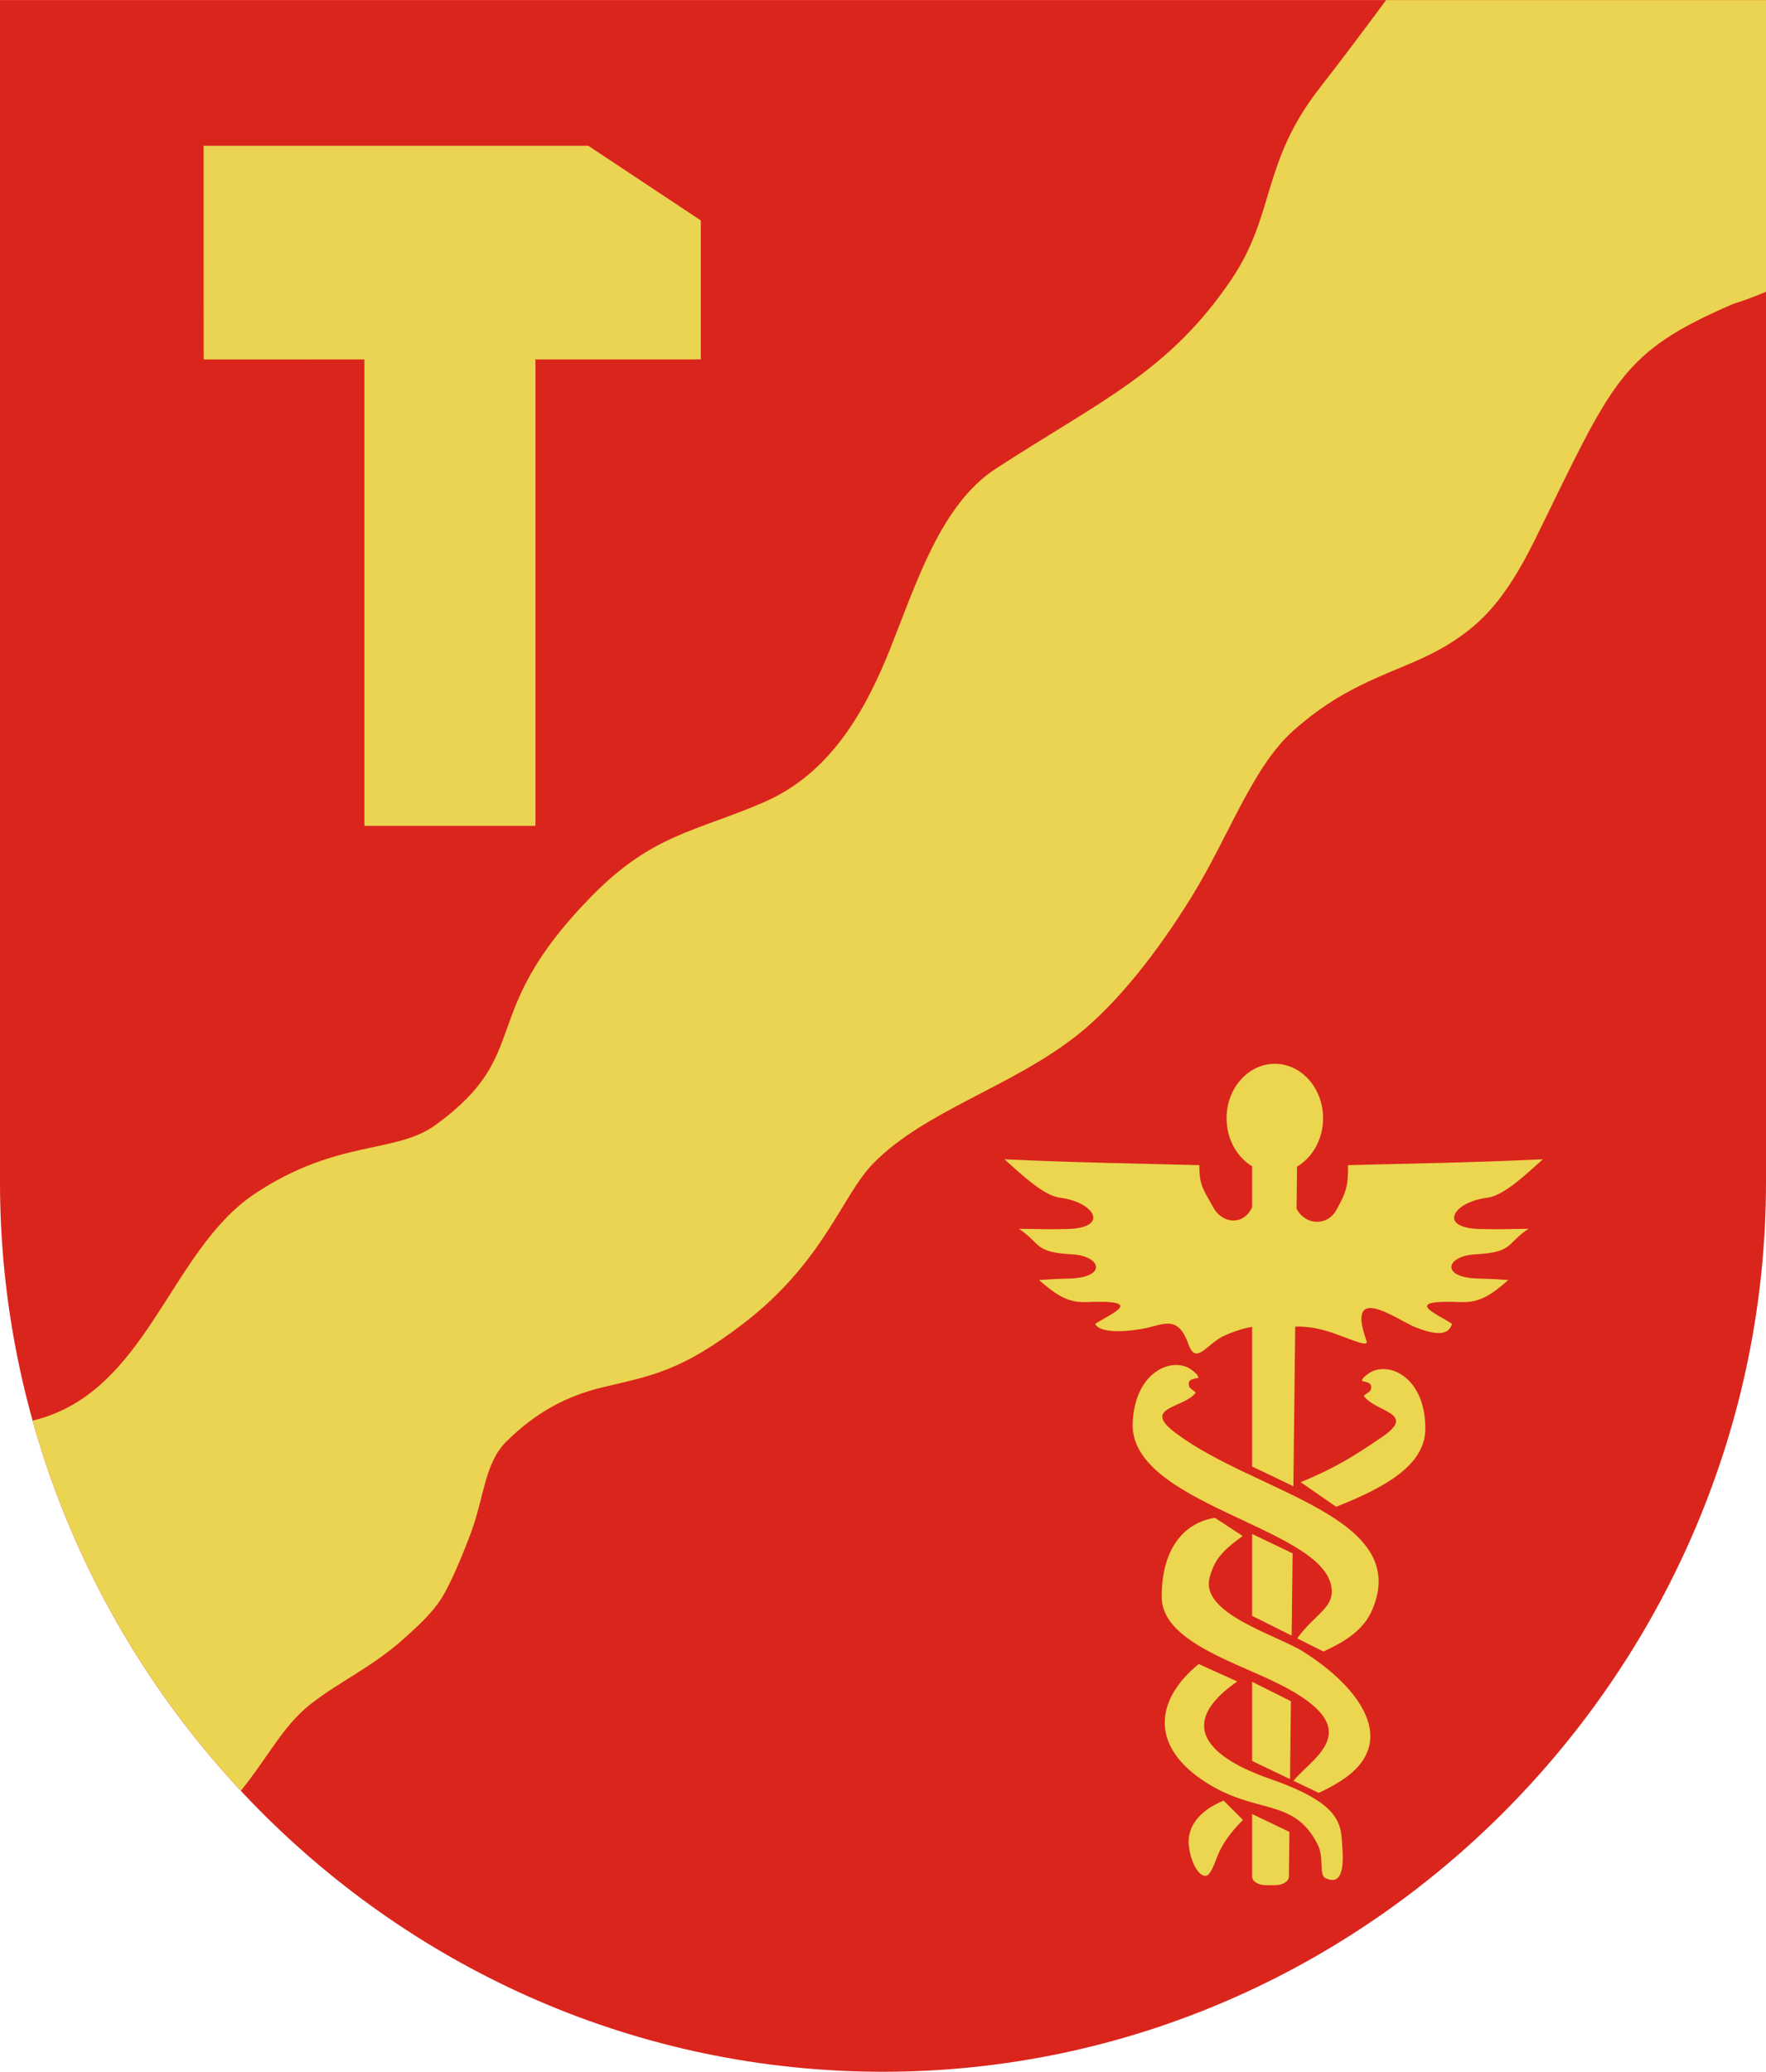 <?xml version="1.0" encoding="UTF-8"?>
<!DOCTYPE svg PUBLIC "-//W3C//DTD SVG 1.1//EN" "http://www.w3.org/Graphics/SVG/1.1/DTD/svg11.dtd">
<!-- Creator: CorelDRAW -->
<svg xmlns="http://www.w3.org/2000/svg" xml:space="preserve" width="2345px" height="2750px" style="shape-rendering:geometricPrecision; text-rendering:geometricPrecision; image-rendering:optimizeQuality; fill-rule:evenodd; clip-rule:evenodd"
viewBox="0 0 2384.27 2795.87"
 xmlns:xlink="http://www.w3.org/1999/xlink">
 <defs>
  <style type="text/css">
   <![CDATA[
    .fil0 {fill:#DA251D}
    .fil1 {fill:#EBD451}
    .fil2 {fill:#ECD650}
   ]]>
  </style>
 </defs>
 <g id="Vrstva_x0020_1">
  <path class="fil0" d="M0 0l2384.27 0 0 1595.48c0,651.934 -532.596,1200.39 -1192.14,1200.39 -661.685,0 -1192.13,-547.594 -1192.13,-1200.39l0 -1595.48z"/>
  <path class="fil1" d="M44.058 1917.08c154.925,-36.906 183.915,-228.818 299.737,-305.991 111.248,-74.124 189.893,-53.478 244.216,-92.96 134.732,-97.92 52.723,-147.379 210.17,-308.22 82.994,-84.784 141.086,-87.352 233.513,-127.549 87.971,-38.259 135.541,-120.383 169.911,-206.36 35.459,-88.704 68.378,-195.158 142.769,-243.556 140.167,-91.188 233.603,-130.207 318.198,-255.482 59.376,-87.927 40.357,-157.424 119.035,-258.204 30.142,-38.609 60.306,-78.954 89.775,-118.755l512.891 0 0 393.641c-15.517,6.587 -30.443,12.118 -44.245,16.366 -152.604,66.056 -161.498,102.211 -267.217,317.253 -40.837,83.066 -73.138,113.193 -110.129,137.643 -63.749,42.139 -132.281,46.057 -216.417,120.919 -55.618,49.489 -86.534,141.974 -138.096,225.368 -46.944,75.928 -100.76,143.269 -152.273,184.46 -88.584,70.837 -206.834,102.731 -277.043,174.457 -42.363,43.281 -65.983,132.091 -175.304,216.033 -84.622,64.978 -125.032,70.44 -189.528,85.884 -49.979,11.968 -90.995,34.36 -130.379,73.299 -30.032,29.694 -29.327,75.17 -49.721,128.31 -7.948,20.711 -23.94,60.709 -37.218,82.184 -13.278,21.477 -33.418,39.173 -49.757,54.058 -43.132,39.3 -88.204,58.905 -127.845,90.027 -37.232,29.229 -57.586,72.006 -93.942,116.76 -130.667,-139.997 -228.417,-310.995 -281.103,-499.588z"/>
  <polygon class="fil1" points="274.884,196.621 794.23,196.621 946.158,297.39 946.158,484.975 722.912,484.975 722.912,1114.39 491.924,1114.39 491.924,484.972 274.977,485.036 "/>
  <path class="fil2" d="M1690.5 1629.08c-11.736,25.427 -40.121,22.075 -51.944,1.203 -15.377,-27.145 -19.317,-32.078 -19.332,-57.923 -84.157,-2.308 -165.327,-3.267 -263.094,-7.951 23.788,21.463 53.333,49.22 74.976,51.885 46.258,5.696 67.804,40.787 10.055,42.225 -29.808,0.742 -31.539,0.024 -65.529,-0.263 30.361,20.241 19.807,31.679 72.041,34.479 38.906,2.086 48.058,31.383 -4.777,32.678 -14.577,0.358 -22.386,0.67 -40.119,1.979 20.513,17.714 37.102,30.86 63.487,29.767 83.113,-3.445 32.866,15.598 12.334,29.464 3.533,8.251 24.03,13.688 64.746,6.397 26.904,-4.819 46.479,-20.184 61.211,21.048 10.523,29.453 24.059,-0.818 49.447,-12.078 20.337,-9.02 34.363,-10.96 36.498,-11.386m59.976 -159.425c12.419,23.316 41.756,22.845 53.244,2.563 15.378,-27.146 16.204,-35.536 16.22,-61.381 84.157,-2.308 165.327,-3.267 263.094,-7.951 -23.788,21.463 -53.333,49.22 -74.976,51.885 -46.258,5.696 -67.804,40.787 -10.055,42.225 29.808,0.742 31.539,0.024 65.529,-0.263 -30.361,20.241 -19.807,31.679 -72.041,34.479 -38.906,2.086 -48.058,31.383 4.777,32.678 14.577,0.358 22.386,0.67 40.119,1.979 -20.513,17.714 -37.102,30.86 -63.487,29.767 -83.113,-3.445 -32.866,15.598 -12.334,29.464 -3.533,8.251 -9.184,20.699 -50.168,4.21 -24.023,-9.664 -94.461,-61.986 -65.518,18.564 4.127,11.489 -30.799,-7.179 -57.636,-14.348 -21.015,-5.613 -36.472,-4.975 -38.596,-4.71m-143.653 77.275c0.097,6.493 3.169,5.715 9.433,11.767 -16.37,21.576 -74.123,19.091 -27.22,54.462 106.671,80.436 319.09,112.32 265.549,238.374 -11.485,27.041 -35.982,42.856 -66.062,56.495l-35.389 -17.706c25.52,-35.038 52.545,-41.652 45.59,-72.414 -17.86,-78.983 -272.806,-109.602 -267.67,-218.881 3.398,-72.269 57.508,-90.33 81.389,-69.713 3.545,3.06 6.758,5.257 7.294,9.476 -6.872,1.343 -13.012,1.648 -12.915,8.141zm246.195 4.708c-0.412,6.481 -3.443,5.554 -9.992,11.295 15.305,22.344 73.112,22.663 24.546,55.718 -40.318,27.44 -62.569,41.099 -109.644,60.922l47.854 33.146c63.517,-25.231 120.311,-55.152 120.389,-105.373 0.112,-72.35 -53.06,-93.011 -77.913,-73.577 -3.689,2.884 -7.006,4.923 -7.745,9.111 6.799,1.675 12.918,2.277 12.506,8.758zm-129.648 671.78l-12.457 0c-10.223,0 -18.585,-5.153 -18.585,-11.452l0 -84.622 50.322 24.127 -0.694 60.495c-0.071,6.298 -8.363,11.452 -18.585,11.452zm-0.42 -1108.53c35.97,0 65.138,32.908 65.138,73.488 0,28.37 -14.261,52.982 -35.132,65.23l-0.629 54.785 -0.024 2.099 -0.949 82.609 -3.35 291.913 -55.677 -26.698 0 -405.074c-20.532,-12.367 -34.513,-36.773 -34.513,-64.864 0,-40.58 29.169,-73.488 65.136,-73.488zm-30.623 940.817l0 -106.827 52.347 26.192 -1.207 105.153 -51.14 -24.518zm0 -195.811l0 -110.516 54.637 26.199 -1.274 111.017 -53.363 -26.7zm-50.229 -132.278c-47.764,7.558 -72.591,49.889 -71.8,107.795 0.745,54.42 86.673,82.987 145.405,110.23 138.927,64.442 61.202,102.318 32.407,136.808l34.12 16.358c8.806,-4.016 18.055,-8.855 27.802,-14.887 84.562,-52.331 26.94,-128.288 -48.85,-175.753 -36.871,-23.091 -139.747,-51.374 -126.16,-100.294 6.128,-22.064 14.491,-34.138 44.531,-55.756l-37.454 -24.501zm11.762 381.693c-36.361,14.66 -49.24,38.416 -47.069,59.891 3.081,30.468 19.612,49.736 27.978,38.158 11.505,-15.926 7.089,-33.89 45.166,-72.019l-26.075 -26.029zm18.312 -160.83c-106.608,74.124 5.997,118.084 45.548,131.89 99.293,34.66 94.267,62.825 96.537,94.622 2.207,30.933 -3.653,48 -22.727,38.959 -9.633,-4.566 -1.608,-27.33 -10.607,-45.234 -33.063,-65.774 -85.012,-38.53 -156.975,-88.045 -70.629,-48.597 -60.298,-109.711 -3.689,-155.774l51.914 23.583z"/>
 </g>
</svg>
